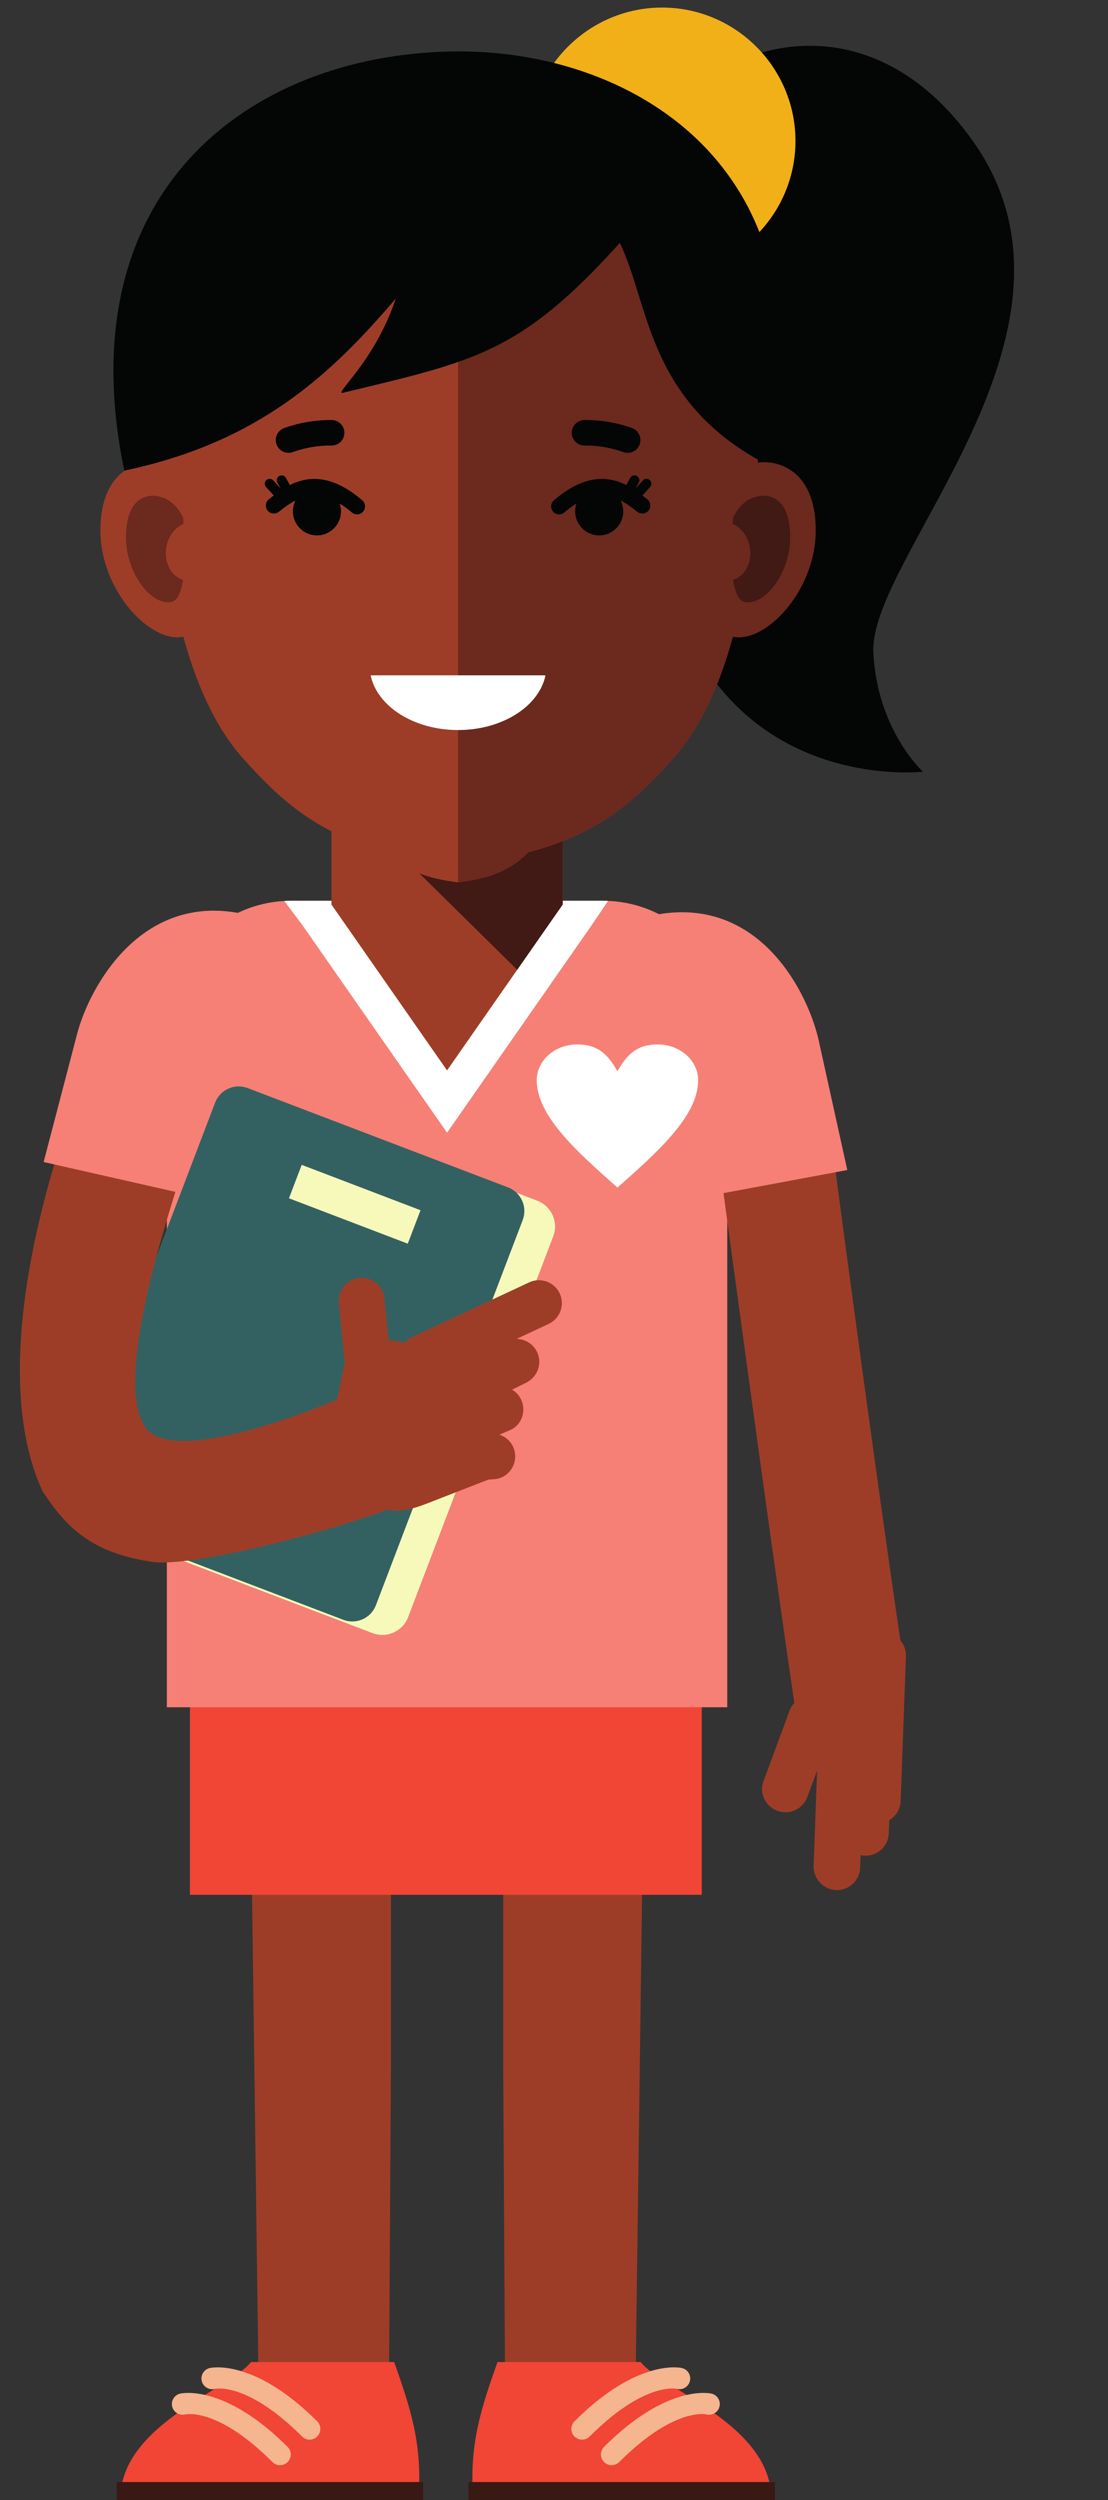 <?xml version="1.0" encoding="UTF-8"?>
<!DOCTYPE svg PUBLIC '-//W3C//DTD SVG 1.0//EN'
          'http://www.w3.org/TR/2001/REC-SVG-20010904/DTD/svg10.dtd'>
<svg height="5027.0" preserveAspectRatio="xMidYMid meet" version="1.0" viewBox="-40.0 -15.2 2228.9 5027.0" width="2228.9" xmlns="http://www.w3.org/2000/svg" xmlns:xlink="http://www.w3.org/1999/xlink" zoomAndPan="magnify"
><rect x="-40.0" y="-15.2" width="2228.9" height="5027.0" fill="#333333" stroke="none"/><defs
  ><clipPath id="a"
    ><path d="M 910 4734 L 1512 4734 L 1512 5011.809 L 910 5011.809 Z M 910 4734"
    /></clipPath
    ><clipPath id="b"
    ><path d="M 902 4975 L 1519 4975 L 1519 5011.809 L 902 5011.809 Z M 902 4975"
    /></clipPath
    ><clipPath id="c"
    ><path d="M 202 4734 L 804 4734 L 804 5011.809 L 202 5011.809 Z M 202 4734"
    /></clipPath
    ><clipPath id="d"
    ><path d="M 194 4975 L 812 4975 L 812 5011.809 L 194 5011.809 Z M 194 4975"
    /></clipPath
  ></defs
  ><g
  ><g
    ><path d="M 1306.469 212.238 C 1428.172 60.422 1714.719 -15.238 1916.48 267.551 C 2188.871 649.32 1706.922 1104.762 1716.84 1297.18 C 1724.922 1453.621 1816.672 1536.41 1816.672 1536.41 C 1816.672 1536.41 1527.57 1570.52 1370.629 1314.48 C 1213.691 1058.449 1507.82 440.738 1515.172 315.75 C 1522.531 190.75 1426.398 238.129 1379.34 306.75 C 1332.289 375.371 1306.469 212.238 1306.469 212.238" fill="#040606" fill-rule="evenodd"
    /></g
    ><g
    ><path d="M 1291.949 536.469 C 1439.68 536.469 1560.18 415.969 1560.18 268.23 C 1560.18 120.5 1439.68 0 1291.949 0 C 1144.211 0 1023.719 120.5 1023.719 268.23 C 1023.719 415.969 1144.211 536.469 1291.949 536.469" fill="#f1b018" fill-rule="evenodd"
    /></g
    ><g
    ><path d="M 746.387 3259.398 L 459.891 3259.398 L 480.48 4803.48 L 742.492 4793.969 L 746.387 4139.121 L 746.387 3259.398" fill="#9e3d27" fill-rule="evenodd"
    /></g
    ><g
    ><path d="M 972.223 3259.398 L 1258.719 3259.398 L 1238.141 4803.48 L 976.117 4793.969 L 972.223 4139.121 L 972.223 3259.398" fill="#9e3d27" fill-rule="evenodd"
    /></g
    ><g
    ><path d="M 342.062 3794.609 L 1371.672 3794.609 L 1371.672 3305.801 L 342.062 3305.801 L 342.062 3794.609" fill="#f14535" fill-rule="evenodd"
    /></g
    ><g
    ><path d="M 1422.98 3417.512 L 295.629 3417.512 L 295.629 2045.969 C 295.629 1908.469 408.121 1795.98 545.617 1795.98 L 1173 1795.98 C 1310.488 1795.98 1422.98 1908.469 1422.98 2045.969 L 1422.98 3417.512" fill="#f68076" fill-rule="evenodd"
    /></g
    ><g
    ><path d="M 531.941 1796.359 L 568.07 1844.57 L 800.605 2178.078 L 859.305 2262.27 L 918.004 2178.078 L 1150.539 1844.57 L 1183.141 1796.199 C 1179.77 1796.07 1176.391 1795.98 1172.988 1795.98 L 545.621 1795.98 C 541.035 1795.98 536.477 1796.121 531.941 1796.359" fill="#fff" fill-rule="evenodd"
    /></g
    ><g
    ><path d="M 1091.852 1485.141 L 626.766 1485.141 L 626.766 1803.57 L 859.305 2137.078 L 1091.852 1803.559 L 1091.852 1485.141" fill="#9e3d27" fill-rule="evenodd"
    /></g
    ><g
    ><path d="M 1000.41 1934.738 L 626.789 1566.641 L 626.789 1485.141 L 1091.859 1485.141 L 1091.859 1803.57 L 1000.41 1934.738" fill="#411915" fill-rule="evenodd"
    /></g
    ><g clip-path="url(#a)"
    ><path d="M 1248.852 4734.039 C 1056.172 4734.039 1153.398 4734.039 960.73 4734.039 C 928.293 4826.41 903.055 4899.578 912.145 5011.148 C 1104.82 5011.148 1318.809 5011.148 1511.488 5011.148 C 1513.52 4860.578 1291.281 4789.02 1248.852 4734.039" fill="#f14535" fill-rule="evenodd"
    /></g
    ><g clip-path="url(#b)"
    ><path d="M 902.43 5011.809 L 1518.891 5011.809 L 1518.891 4975.309 L 902.43 4975.309 L 902.43 5011.809" fill="#381913" fill-rule="evenodd"
    /></g
    ><g
    ><path d="M 1381.512 4839.461 C 1393.102 4842.148 1404.68 4834.949 1407.379 4823.359 C 1410.078 4811.781 1402.879 4800.191 1391.289 4797.5 C 1391.031 4797.441 1303.969 4775.77 1175.121 4904.621 C 1166.711 4913.031 1166.711 4926.699 1175.121 4935.121 C 1183.551 4943.539 1197.211 4943.539 1205.629 4935.121 C 1317.422 4823.34 1381.328 4839.41 1381.512 4839.461" fill="#f5b58e" fill-rule="evenodd"
    /></g
    ><g
    ><path d="M 1322.039 4788.078 C 1333.621 4790.781 1345.199 4783.57 1347.898 4771.988 C 1350.602 4760.398 1343.391 4748.82 1331.809 4746.121 C 1331.551 4746.059 1244.488 4724.398 1115.641 4853.238 C 1107.219 4861.66 1107.219 4875.32 1115.641 4883.738 C 1124.07 4892.172 1137.719 4892.172 1146.148 4883.738 C 1257.93 4771.961 1321.852 4788.039 1322.039 4788.078" fill="#f5b58e" fill-rule="evenodd"
    /></g
    ><g clip-path="url(#c)"
    ><path d="M 464.867 4734.039 C 657.539 4734.039 560.312 4734.039 752.984 4734.039 C 785.41 4826.41 810.66 4899.578 801.57 5011.148 C 608.898 5011.148 394.898 5011.148 202.223 5011.148 C 200.188 4860.578 422.426 4789.02 464.867 4734.039" fill="#f14535" fill-rule="evenodd"
    /></g
    ><g clip-path="url(#d)"
    ><path d="M 194.824 5011.809 L 811.285 5011.809 L 811.285 4975.309 L 194.824 4975.309 L 194.824 5011.809" fill="#381913" fill-rule="evenodd"
    /></g
    ><g
    ><path d="M 332.191 4839.461 C 320.609 4842.148 309.023 4834.949 306.324 4823.359 C 303.629 4811.781 310.836 4800.191 322.422 4797.5 C 322.676 4797.441 409.742 4775.77 538.582 4904.621 C 547.012 4913.031 547.012 4926.699 538.582 4935.121 C 530.164 4943.539 516.496 4943.539 508.078 4935.121 C 396.301 4823.34 332.383 4839.41 332.191 4839.461" fill="#f5b58e" fill-rule="evenodd"
    /></g
    ><g
    ><path d="M 391.68 4788.078 C 380.098 4790.781 368.512 4783.57 365.812 4771.988 C 363.117 4760.398 370.324 4748.82 381.906 4746.121 C 382.16 4746.059 469.223 4724.398 598.07 4853.238 C 606.488 4861.66 606.488 4875.32 598.07 4883.738 C 589.648 4892.172 575.984 4892.172 567.566 4883.738 C 455.777 4771.961 391.867 4788.039 391.68 4788.078" fill="#f5b58e" fill-rule="evenodd"
    /></g
    ><g
    ><path d="M 1405.109 2308.48 C 1405.73 2310.328 1503.109 3036.711 1557.898 3408.68 C 1553.879 3413.059 1550.641 3418.281 1548.461 3424.18 L 1495.809 3566.262 C 1486.93 3590.359 1499.621 3617 1524.359 3625.891 C 1548.461 3634.762 1575.102 3622.078 1583.98 3597.969 L 1603.73 3544.922 L 1596.699 3736.262 C 1595.762 3762 1616.02 3783.949 1641.77 3785.051 C 1667.52 3786.141 1689.328 3765.988 1690.281 3740.238 L 1691.211 3714.84 C 1693.859 3715.43 1696.59 3715.789 1699.391 3715.91 C 1725.141 3717.012 1746.941 3696.84 1747.891 3671.102 L 1748.871 3644.52 C 1762.059 3636.711 1771.16 3622.559 1771.762 3606.141 L 1782.43 3315.199 C 1782.879 3303.02 1778.57 3291.691 1771.191 3283.02 C 1713.129 2888.211 1632.82 2280.5 1632.82 2278.66 L 1405.109 2308.48" fill="#9e3d27" fill-rule="evenodd"
    /></g
    ><g
    ><path d="M 1664.469 2337.32 L 1388.98 2388.672 L 1283.59 1823.25 C 1490.828 1787.75 1586.441 1984.012 1606.941 2076.828 L 1664.469 2337.32" fill="#f68076" fill-rule="evenodd"
    /></g
    ><g
    ><path d="M 881.5 176.211 C 1030.578 179.461 1479.73 193.75 1487.551 717.449 C 1495.379 1241.141 1383.301 1433.172 1312.539 1511.48 C 1241.781 1589.789 1168.281 1660.66 1023.102 1698.289 C 985.199 1736.23 945.184 1750.762 881.5 1758.961 C 817.82 1750.762 777.797 1736.23 739.891 1698.289 C 594.715 1660.66 521.215 1589.789 450.453 1511.48 C 379.691 1433.172 267.617 1241.141 275.445 717.449 C 283.262 193.75 732.414 179.461 881.5 176.211" fill="#9e3d27" fill-rule="evenodd"
    /></g
    ><g
    ><path d="M 881.5 176.211 C 1030.578 179.461 1479.73 193.75 1487.551 717.449 C 1495.379 1241.141 1383.301 1433.16 1312.539 1511.48 C 1241.781 1589.789 1168.281 1660.66 1023.102 1698.289 C 985.191 1736.23 945.184 1750.762 881.5 1758.961 C 881.5 1228.859 881.5 706.32 881.5 176.211" fill="#6c291d" fill-rule="evenodd"
    /></g
    ><g
    ><path d="M 356.816 984.219 C 343.363 949.359 326.859 925.051 283.609 915.961 C 240.367 906.871 161.82 928.91 161.996 1051.512 C 162.172 1174.109 264.406 1279.52 329.074 1264.91 C 393.75 1250.309 363.012 1016.941 356.816 984.219" fill="#9e3d27" fill-rule="evenodd"
    /></g
    ><g
    ><path d="M 328.156 1024.73 C 317.277 1004.578 304 988.18 277.684 982.648 C 251.367 977.121 213.363 990.199 213.465 1064.809 C 213.578 1139.41 266.004 1203.879 305.355 1195 C 317.816 1192.18 324.668 1174.059 328.223 1150.629 C 304.402 1143.59 289.535 1115.68 294.512 1085.559 C 298.238 1062.98 312.125 1045.172 329.305 1038.078 C 328.672 1029.762 328.156 1024.73 328.156 1024.73" fill="#6c291d" fill-rule="evenodd"
    /></g
    ><g
    ><path d="M 1396.441 985.109 C 1414.32 952 1436.129 925.051 1479.379 915.961 C 1522.621 906.871 1601.172 928.91 1601 1051.512 C 1600.82 1174.109 1498.59 1279.52 1433.922 1264.91 C 1369.238 1250.309 1396.441 985.109 1396.441 985.109" fill="#6c291d" fill-rule="evenodd"
    /></g
    ><g
    ><path d="M 1434.84 1024.73 C 1445.711 1004.578 1458.988 988.18 1485.309 982.648 C 1511.629 977.121 1549.641 990.199 1549.531 1064.809 C 1549.422 1139.41 1497 1203.879 1457.641 1195 C 1445.18 1192.18 1438.328 1174.059 1434.77 1150.629 C 1458.602 1143.59 1473.461 1115.68 1468.488 1085.559 C 1464.75 1062.98 1450.871 1045.172 1433.691 1038.078 C 1434.32 1029.762 1434.84 1024.73 1434.84 1024.73" fill="#411915" fill-rule="evenodd"
    /></g
    ><g
    ><path d="M 1206.828 473.172 C 1266.09 594.73 1261.461 788.621 1494.078 914.172 C 1648.449 343.801 1248.949 79.93 865.223 88.328 C 459.574 97.199 93.902 370.91 209.984 931.102 C 481.707 873.891 626.125 737.281 756.105 585.172 C 712.879 714.75 628.066 779.82 650.59 774.41 C 912.242 711.102 1005.98 696.309 1206.828 473.172" fill="#040606" fill-rule="evenodd"
    /></g
    ><g
    ><path d="M 1057.352 1342.648 C 1044.422 1404.922 970.617 1452.648 881.5 1452.648 C 792.383 1452.648 718.582 1404.922 705.652 1342.648 L 1057.352 1342.648" fill="#fff" fill-rule="evenodd"
    /></g
    ><g
    ><path d="M 1136.84 880.629 C 1122.68 881.18 1110.738 870.148 1110.191 855.988 C 1109.629 841.828 1120.66 829.879 1134.828 829.328 C 1134.961 829.32 1182.191 827.359 1231.398 845.488 C 1244.73 850.379 1251.578 865.148 1246.691 878.48 C 1241.801 891.809 1227.02 898.648 1213.691 893.77 C 1173.852 879.09 1136.949 880.629 1136.84 880.629" fill="#040606" fill-rule="evenodd"
    /></g
    ><g
    ><path d="M 628.16 829.328 C 642.324 829.879 653.352 841.828 652.801 855.988 C 652.242 870.148 640.305 881.18 626.141 880.629 C 626.039 880.629 589.133 879.09 549.297 893.77 C 535.961 898.648 521.191 891.809 516.301 878.48 C 511.41 865.148 518.254 850.379 531.59 845.488 C 580.793 827.359 628.023 829.32 628.16 829.328" fill="#040606" fill-rule="evenodd"
    /></g
    ><g
    ><path d="M 1202.07 2138.789 C 1222.352 2102.82 1242.648 2084.828 1283.23 2084.828 C 1328.031 2084.828 1364.391 2117.07 1364.391 2156.781 C 1364.391 2228.719 1283.23 2300.66 1202.07 2372.602 C 1120.898 2300.66 1039.738 2228.719 1039.738 2156.781 C 1039.738 2117.07 1076.102 2084.828 1120.898 2084.828 C 1161.48 2084.828 1181.781 2102.82 1202.07 2138.789" fill="#fff" fill-rule="evenodd"
    /></g
    ><g
    ><path d="M 1040.949 2399.059 L 468.684 2180.852 C 440.223 2170 408.047 2184.41 397.199 2212.871 L 105.168 2978.762 C 94.312 3007.219 108.723 3039.398 137.191 3050.238 L 709.461 3268.449 C 737.922 3279.309 770.094 3264.898 780.941 3236.43 L 1072.969 2470.539 C 1083.82 2442.078 1069.41 2409.898 1040.949 2399.059" fill="#f7f9bb" fill-rule="evenodd"
    /></g
    ><g
    ><path d="M 982.227 2372.32 L 458.176 2172.5 C 432.105 2162.559 402.652 2175.75 392.715 2201.82 L 97.355 2976.441 C 87.418 3002.5 100.609 3031.949 126.68 3041.898 L 650.727 3241.711 C 676.797 3251.66 706.246 3238.461 716.191 3212.398 L 1011.551 2437.781 C 1021.488 2411.711 1008.301 2382.262 982.227 2372.32" fill="#336161" fill-rule="evenodd"
    /></g
    ><g
    ><path d="M 942.246 2959.828 L 821.105 3007 C 791.891 3018.359 762.688 3026.84 740.32 3019.891 C 613.379 3067.27 343.629 3136.82 265.777 3125.078 C 144.746 3106.828 95.145 3058.02 45.719 2983.449 C -40.043 2797.66 9.578 2519.879 74.324 2309.211 L 315.551 2372.262 C 285.645 2469.578 190.945 2764.52 252.27 2854.469 C 304.324 2930.82 567.707 2828.25 637.211 2799.238 C 639.023 2793.77 648.922 2743.441 654.117 2724.672 C 653.527 2722.441 653.086 2720.141 652.855 2717.77 L 641.531 2606.039 C 639.008 2580.871 656.262 2557.629 681.477 2554.43 L 681.465 2554.43 C 706.676 2551.211 730.555 2569.059 733.109 2594.328 L 741.719 2679.328 C 752.773 2680.078 763.707 2681.941 773.684 2684.801 C 777.793 2680.012 782.934 2676.02 788.996 2673.191 L 1024.648 2563.129 C 1047.648 2552.391 1075.238 2562.43 1085.98 2585.441 L 1085.988 2585.43 C 1096.699 2608.422 1086.711 2636.02 1063.711 2646.762 L 999.277 2676.84 C 1016.41 2677.07 1032.922 2687.16 1040.629 2703.648 C 1051.359 2726.648 1041.121 2753.789 1018.352 2765 L 990.035 2778.969 C 997.797 2783.422 1004.289 2790.18 1008.391 2798.941 L 1008.391 2798.93 C 1019.121 2821.93 1009.512 2850.422 986.117 2860.281 L 964.605 2869.352 C 981.504 2874.988 994.441 2889.82 996.242 2908.57 C 998.66 2933.852 980.027 2957.07 954.715 2958.93 L 942.246 2959.828" fill="#9e3d27" fill-rule="evenodd"
    /></g
    ><g
    ><path d="M 805.945 2418.172 L 566.949 2326.91 L 541.289 2394.129 L 780.277 2485.391 L 805.945 2418.172" fill="#f7f9bb" fill-rule="evenodd"
    /></g
    ><g
    ><path d="M 47.773 2321.191 L 321.086 2383.09 L 448.125 1822.141 C 242.418 1778.711 139.316 1971.148 115.273 2063.102 L 47.773 2321.191" fill="#f68076" fill-rule="evenodd"
    /></g
    ><g
    ><path d="M 1242.121 1013.922 C 1249.121 1019.43 1259.281 1018.211 1264.77 1011.211 C 1270.27 1004.199 1269.059 994.059 1262.059 988.551 L 1260.48 987.32 C 1225.039 959.469 1165.34 912.578 1074.281 990.691 C 1067.52 996.469 1066.73 1006.648 1072.52 1013.422 C 1078.301 1020.172 1088.48 1020.961 1095.238 1015.18 C 1166.211 954.289 1212.852 990.941 1240.539 1012.68 L 1242.121 1013.922" fill="#040606" fill-rule="evenodd"
    /></g
    ><g
    ><path d="M 1165.391 1061.359 C 1192.051 1061.359 1213.789 1039.609 1213.789 1012.949 C 1213.789 986.281 1192.051 964.539 1165.391 964.539 C 1138.719 964.539 1116.969 986.281 1116.969 1012.949 C 1116.969 1039.609 1138.719 1061.359 1165.391 1061.359" fill="#040606" fill-rule="evenodd"
    /></g
    ><g
    ><path d="M 1245.02 955.109 C 1247.629 950.371 1245.891 944.391 1241.141 941.781 C 1236.391 939.18 1230.422 940.91 1227.809 945.672 L 1210.301 977.328 C 1207.699 982.07 1209.43 988.051 1214.18 990.66 C 1218.93 993.262 1224.898 991.52 1227.512 986.77 L 1245.02 955.109" fill="#040606" fill-rule="evenodd"
    /></g
    ><g
    ><path d="M 1267.762 963.969 C 1271.41 959.961 1271.109 953.75 1267.109 950.102 C 1263.102 946.449 1256.891 946.738 1253.238 950.75 L 1223.949 982.969 C 1220.301 986.98 1220.59 993.191 1224.59 996.84 C 1228.609 1000.488 1234.82 1000.191 1238.469 996.191 L 1267.762 963.969" fill="#040606" fill-rule="evenodd"
    /></g
    ><g
    ><path d="M 520.859 1013.922 C 513.855 1019.43 503.703 1018.211 498.203 1011.211 C 492.703 1004.199 493.914 994.059 500.918 988.551 L 502.504 987.32 C 537.941 959.469 597.641 912.578 688.699 990.691 C 695.453 996.469 696.246 1006.648 690.465 1013.422 C 684.68 1020.172 674.504 1020.961 667.738 1015.18 C 596.77 954.289 550.125 990.941 522.441 1012.68 L 520.859 1013.922" fill="#040606" fill-rule="evenodd"
    /></g
    ><g
    ><path d="M 597.594 1061.359 C 624.258 1061.359 646.004 1039.609 646.004 1012.949 C 646.004 986.281 624.258 964.539 597.594 964.539 C 570.93 964.539 549.184 986.281 549.184 1012.949 C 549.184 1039.609 570.93 1061.359 597.594 1061.359" fill="#040606" fill-rule="evenodd"
    /></g
    ><g
    ><path d="M 517.953 955.109 C 515.352 950.371 517.086 944.391 521.84 941.781 C 526.586 939.18 532.559 940.91 535.164 945.672 L 552.672 977.328 C 555.277 982.07 553.543 988.051 548.797 990.66 C 544.047 993.262 538.074 991.52 535.465 986.77 L 517.953 955.109" fill="#040606" fill-rule="evenodd"
    /></g
    ><g
    ><path d="M 495.215 963.969 C 491.566 959.961 491.867 953.75 495.871 950.102 C 499.883 946.449 506.094 946.738 509.738 950.75 L 539.031 982.969 C 542.68 986.98 542.387 993.191 538.387 996.84 C 534.371 1000.488 528.16 1000.191 524.516 996.191 L 495.215 963.969" fill="#040606" fill-rule="evenodd"
    /></g
  ></g
></svg
>
